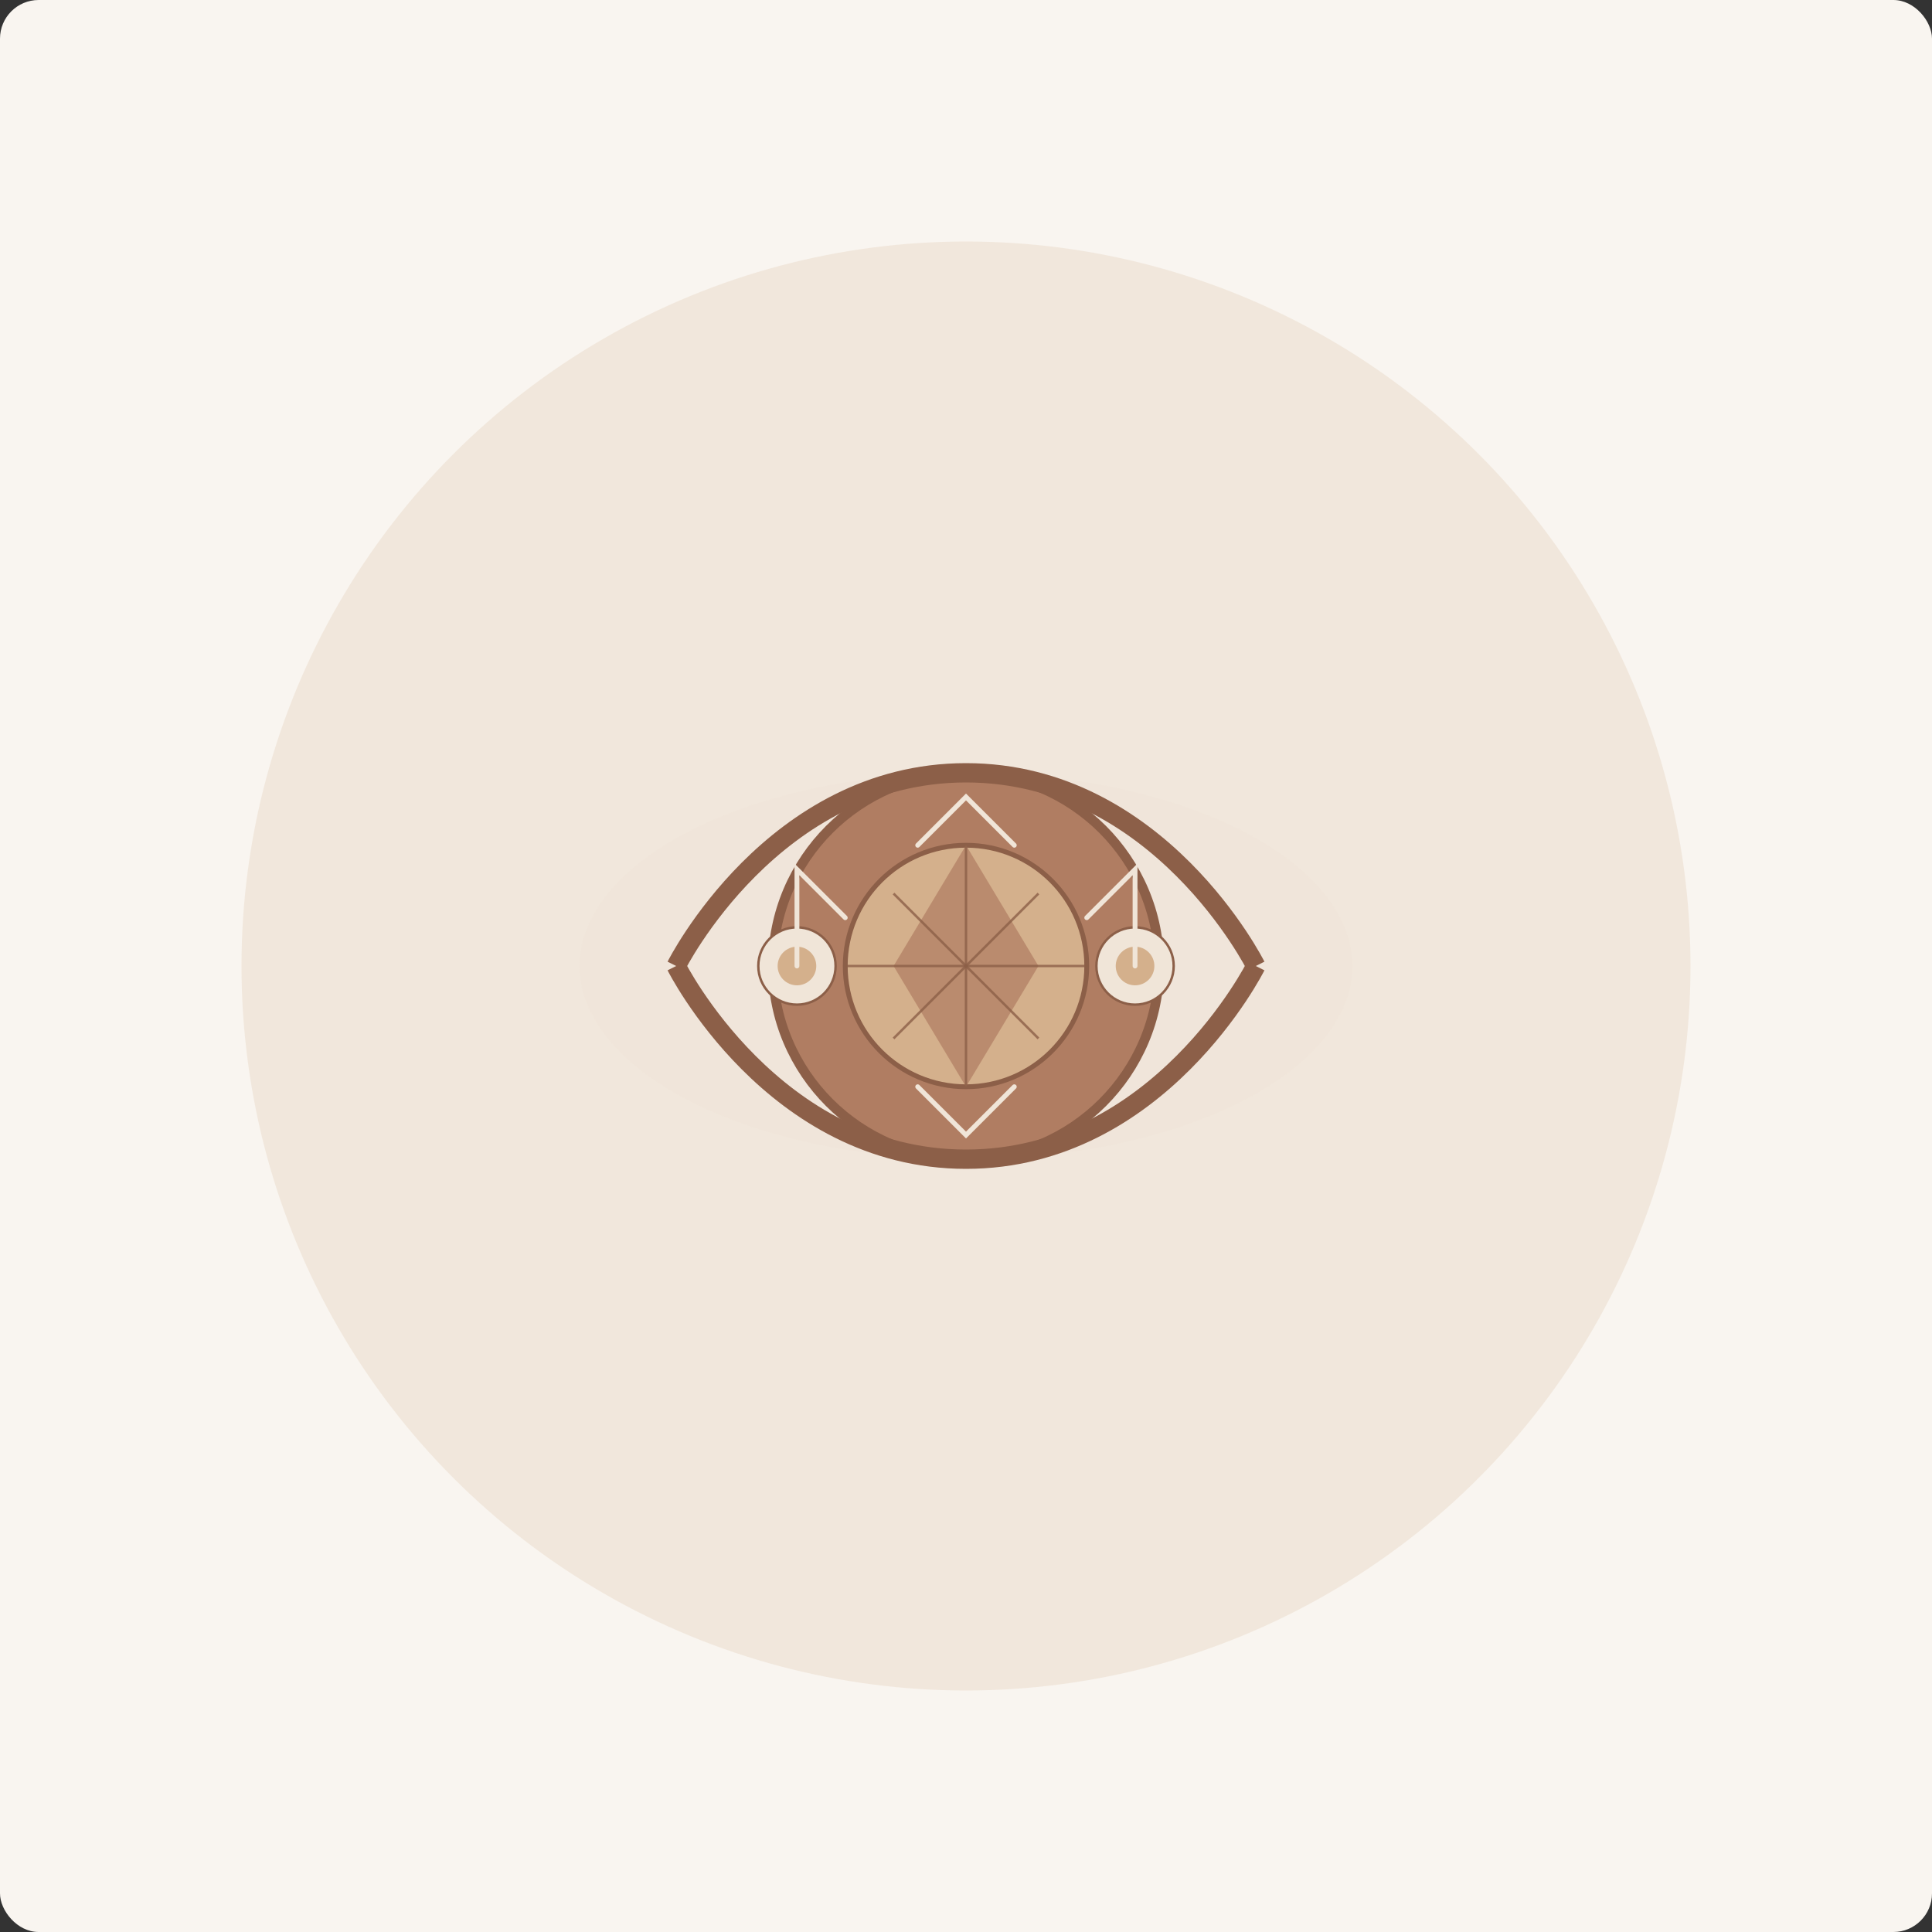 <svg width="400" height="400" viewBox="0 0 400 400" fill="none" xmlns="http://www.w3.org/2000/svg">
  <rect x="0" y="0" width="400" height="400" fill="#333333" stroke="none"/>
  <!-- Background -->
  <rect width="400" height="400" rx="8" fill="#F9F5F0"/>
  
  <!-- Decorative elements -->
  <circle cx="200" cy="200" r="150" fill="#D4B08C" opacity="0.2"/>
  
  <!-- Ring base -->
  <ellipse cx="200" cy="200" rx="80" ry="40" fill="#F0E5D8" opacity="0.5"/>
  <circle cx="200" cy="200" r="40" fill="#B07D62" stroke="#8C5F48" stroke-width="2"/>
  
  <!-- Ring band -->
  <path d="M140 200C140 200 160 240 200 240C240 240 260 200 260 200" stroke="#8C5F48" stroke-width="4"/>
  <path d="M140 200C140 200 160 160 200 160C240 160 260 200 260 200" stroke="#8C5F48" stroke-width="4"/>
  
  <!-- Central gemstone -->
  <circle cx="200" cy="200" r="25" fill="#D4B08C" stroke="#8C5F48" stroke-width="1"/>
  
  <!-- Facets in central stone -->
  <path d="M200 175L215 200L200 225L185 200L200 175Z" fill="#B07D62" opacity="0.7"/>
  <path d="M175 200H225" stroke="#8C5F48" stroke-width="0.5" opacity="0.8"/>
  <path d="M200 175V225" stroke="#8C5F48" stroke-width="0.5" opacity="0.8"/>
  <path d="M185 185L215 215" stroke="#8C5F48" stroke-width="0.5" opacity="0.8"/>
  <path d="M185 215L215 185" stroke="#8C5F48" stroke-width="0.5" opacity="0.8"/>
  
  <!-- Accent stones -->
  <circle cx="165" cy="200" r="8" fill="#F0E5D8" stroke="#8C5F48" stroke-width="0.5"/>
  <circle cx="235" cy="200" r="8" fill="#F0E5D8" stroke="#8C5F48" stroke-width="0.5"/>
  
  <!-- Small details on accent stones -->
  <circle cx="165" cy="200" r="4" fill="#D4B08C"/>
  <circle cx="235" cy="200" r="4" fill="#D4B08C"/>
  
  <!-- Sparkle effects -->
  <path d="M190 175L200 165L210 175" stroke="#F0E5D8" stroke-width="1" stroke-linecap="round"/>
  <path d="M225 190L235 180L235 200" stroke="#F0E5D8" stroke-width="1" stroke-linecap="round"/>
  <path d="M190 225L200 235L210 225" stroke="#F0E5D8" stroke-width="1" stroke-linecap="round"/>
  <path d="M175 190L165 180L165 200" stroke="#F0E5D8" stroke-width="1" stroke-linecap="round"/>
</svg>